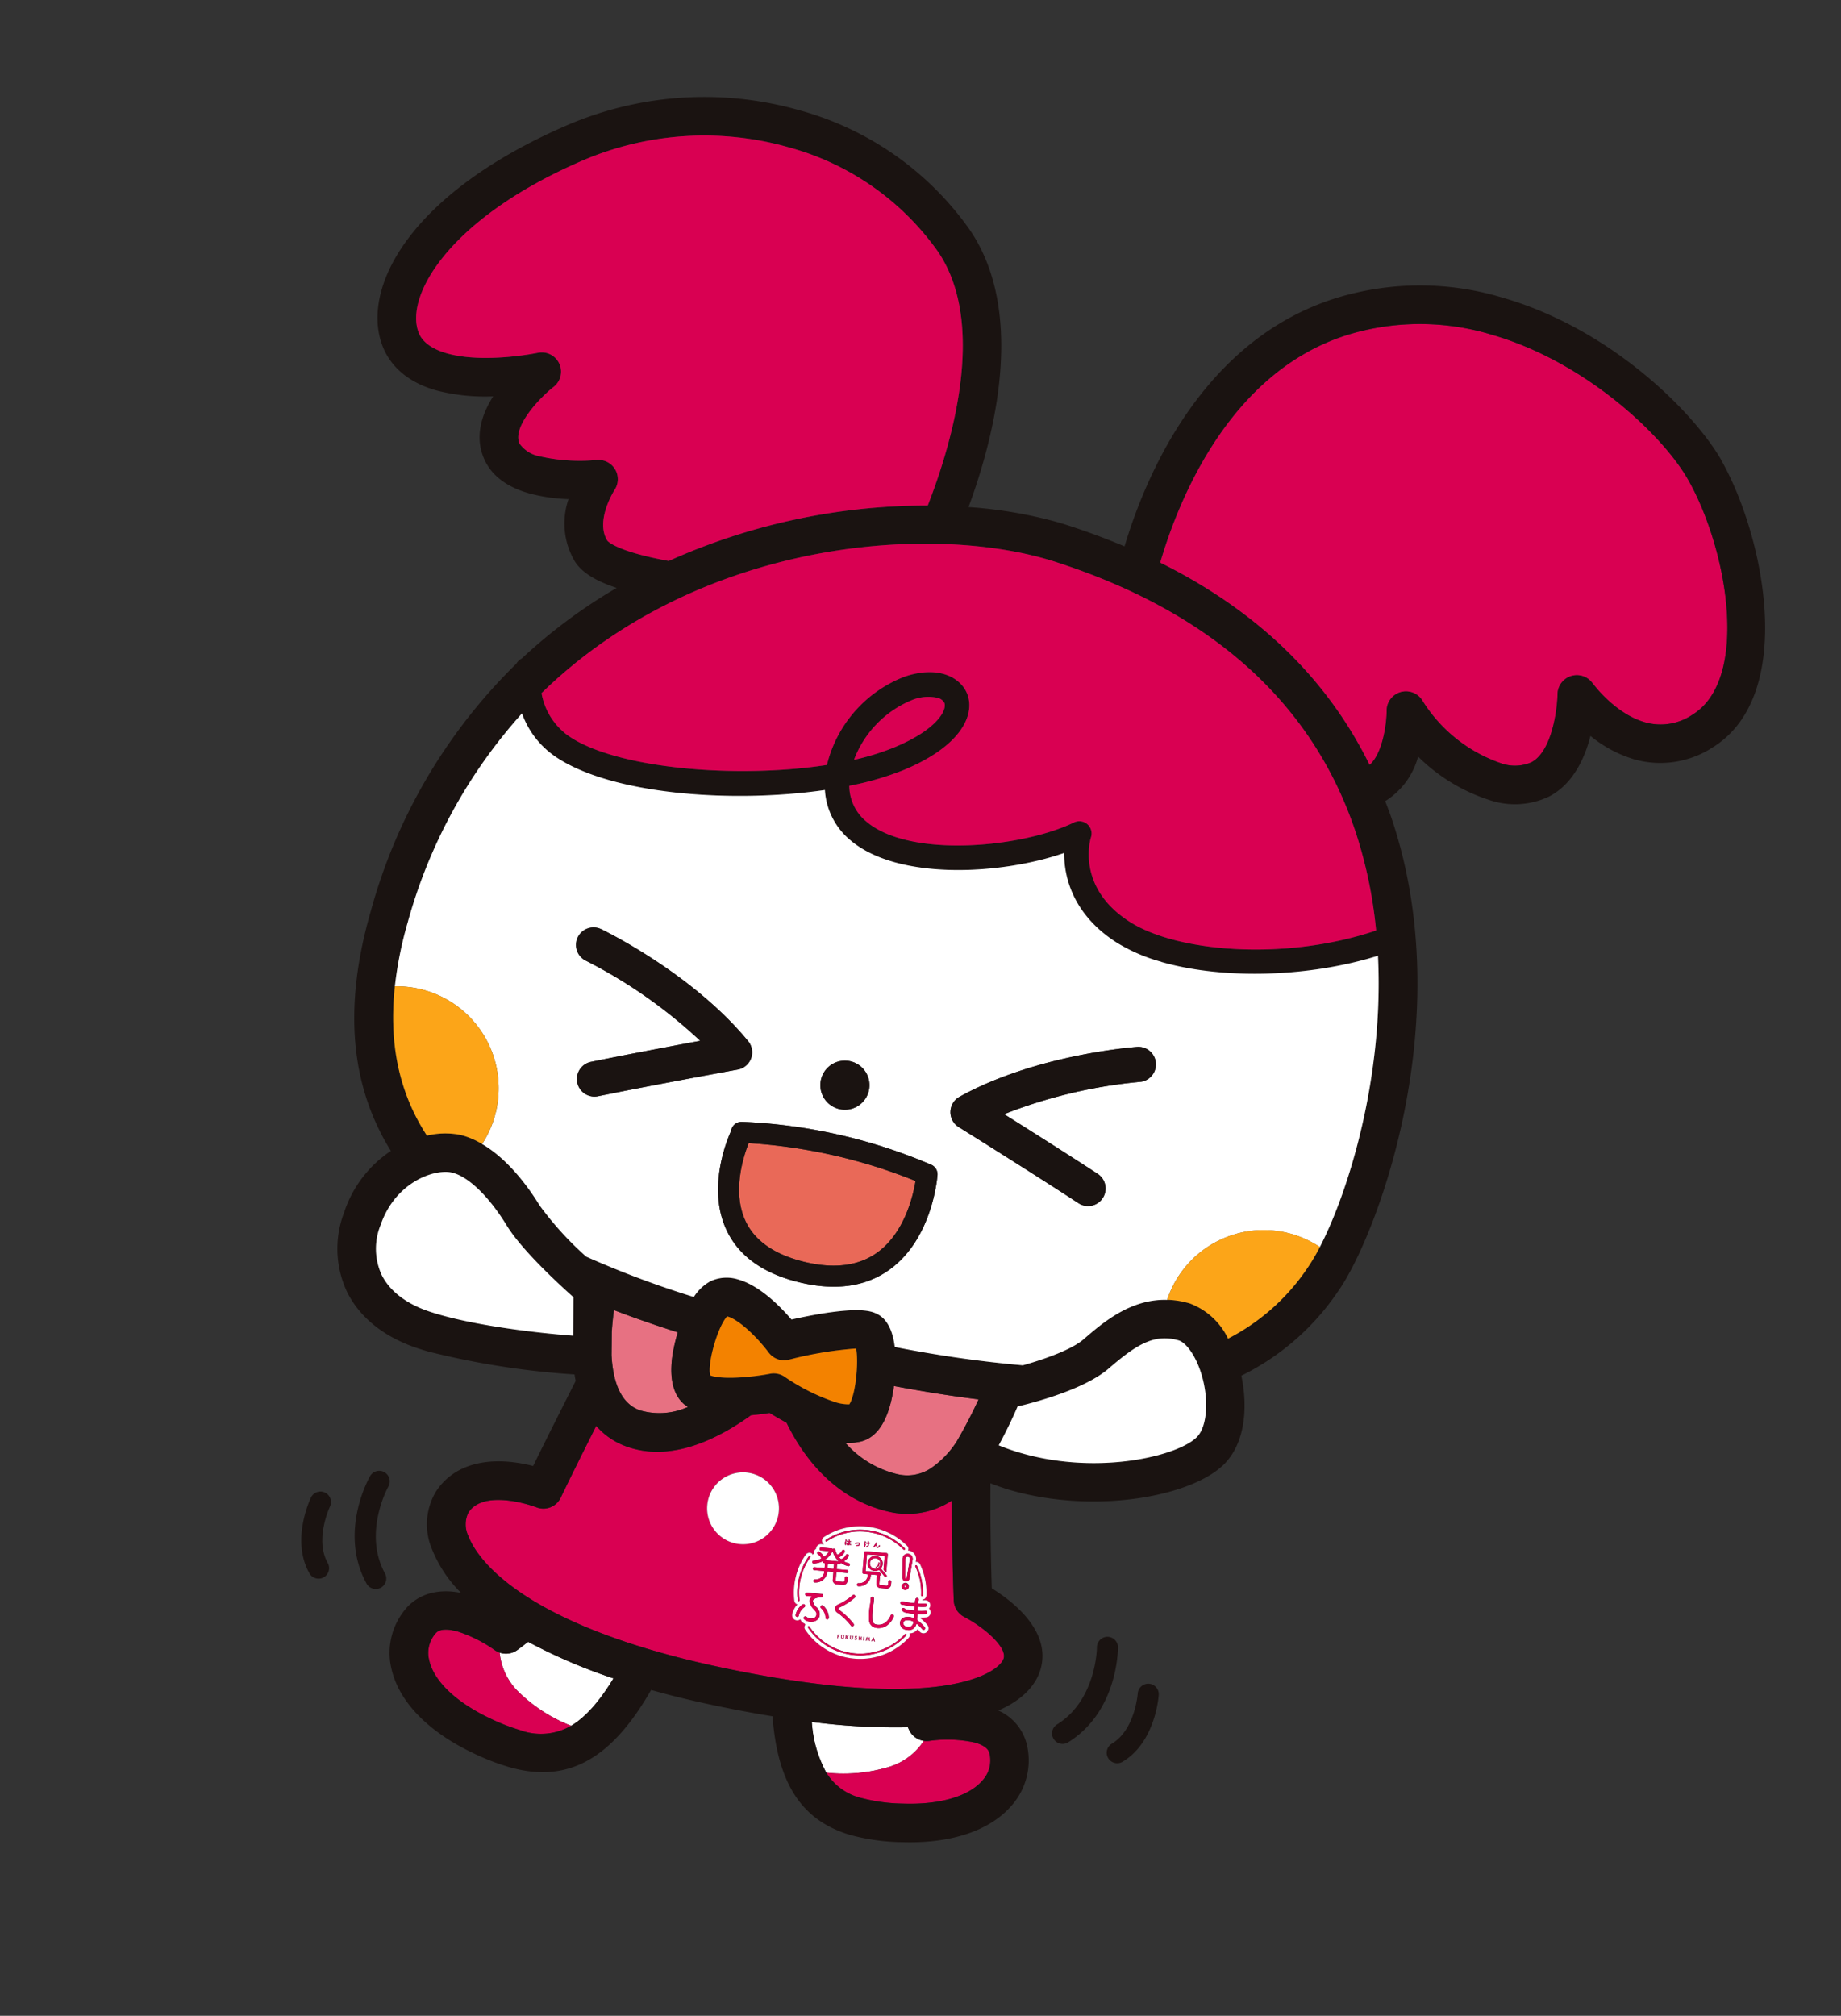 <svg xmlns="http://www.w3.org/2000/svg" xmlns:xlink="http://www.w3.org/1999/xlink" width="231.997" height="253.965" viewBox="0 0 231.997 253.965">
  <rect x="0" y="0" width="231.997" height="253.965" fill="#333333" stroke="none"/>
  <defs>
    <clipPath id="clip-path">
      <rect id="長方形_247" data-name="長方形 247" width="180.424" height="212.464" fill="none"/>
    </clipPath>
  </defs>
  <g id="グループ_839" data-name="グループ 839" transform="translate(58.563) rotate(16)">
    <g id="グループ_752" data-name="グループ 752" clip-path="url(#clip-path)">
      <path id="パス_744" data-name="パス 744" d="M38.614,125.517a8.018,8.018,0,0,0,3.942,4.25,19.7,19.7,0,0,0,7.264,2.122c1.315-1.4,2.505-3.637,3.479-7.207a68.2,68.2,0,0,1-11.611-1.463c-.345.48-.693.957-1.045,1.4a2.428,2.428,0,0,1-2.028.9" transform="translate(23.006 73.413)" fill="#fff"/>
      <path id="パス_745" data-name="パス 745" d="M41.893,125.068a2.4,2.4,0,0,1-.71-.142,17.282,17.282,0,0,0-5.038-.954c-2.247,0-2.588.785-2.7,1.042a3.72,3.72,0,0,0,.168,3.407c1.273,2.351,4.653,4.144,9.272,4.923a24.935,24.935,0,0,0,4.108.4h0a7.62,7.62,0,0,0,6.106-2.3,19.7,19.7,0,0,1-7.264-2.122,8.018,8.018,0,0,1-3.942-4.25" transform="translate(19.727 73.862)" fill="#d90052"/>
      <path id="パス_746" data-name="パス 746" d="M67.335,129.768a19.736,19.736,0,0,0,7.106-2.692,8.012,8.012,0,0,0,3.6-4.545,2.422,2.422,0,0,1-2.092-.739c-.1-.112-.207-.239-.311-.354a81.039,81.039,0,0,1-11.815,2.691,15.243,15.243,0,0,0,3.517,5.64" transform="translate(38.022 72.352)" fill="#fff"/>
      <path id="パス_747" data-name="パス 747" d="M73.128,127.253a19.736,19.736,0,0,1-7.106,2.692A7.12,7.12,0,0,0,71.24,131.8a21.7,21.7,0,0,0,5.145-.763c4.542-1.138,7.77-3.19,8.857-5.635a3.715,3.715,0,0,0-.1-3.407c-.123-.235-.452-.854-2.165-.854a16.293,16.293,0,0,0-5.555,1.371,2.438,2.438,0,0,1-.7.2,8.012,8.012,0,0,1-3.6,4.545" transform="translate(39.335 72.175)" fill="#d90052"/>
      <path id="パス_748" data-name="パス 748" d="M95.077,116.924c-.136-.409-1.822-5.5-3.7-12.059-.011.013-.018.027-.029.038a10.168,10.168,0,0,1-7.318,3.52c-.278.013-.555.021-.828.021-6,0-10.974-3.27-14.554-7.251-.839-.188-1.656-.389-2.387-.6-.551.255-1.318.59-2.183.927-3.233,4.093-7.8,8.135-13.247,8.135-.212,0-.423,0-.635-.018a9.1,9.1,0,0,1-4.5-1.447c-.7,3.682-1.342,7.194-1.806,9.921a2.418,2.418,0,0,1-2.635,2.011c-.043,0-.452-.038-1.071-.038-1.822,0-6.15.3-6.962,3.054a3.365,3.365,0,0,0,.831,2.85c1.3,1.743,7.087,7.422,26.822,7.422,2.288,0,4.708-.08,7.192-.239,29.482-1.885,35.155-9.184,35.06-11.035-.078-1.537-3.725-3.1-6.216-3.6a2.433,2.433,0,0,1-1.837-1.617m-28.729.67a4.529,4.529,0,1,1,4.527-4.529,4.529,4.529,0,0,1-4.527,4.529m9.217-1.123a.581.581,0,0,1,.694-.337c.062.022.093.086.142.128.029-.059.059-.117.088-.176a.6.6,0,0,1-.027-.41.641.641,0,0,1,.144-.246L76.6,115.4a.621.621,0,0,1,.488-.724l.332-.065,0,0a.605.605,0,0,1-.219-.1.672.672,0,0,1-.187-.375.656.656,0,0,1,.136-.4,8.259,8.259,0,0,1,4.706-2.724,8.4,8.4,0,0,1,5.7.918.512.512,0,0,1,.233.523c.018,0,.032-.016.049-.019a1.071,1.071,0,0,1,1.254.844l.032.276a.6.6,0,0,1,.2-.046.547.547,0,0,1,.409.184,8.373,8.373,0,0,1,1.851,3.576.681.681,0,0,1-.067.415.523.523,0,0,1-.262.188c.006.03.006.062.011.094.105-.03.2-.059.273-.086a1,1,0,0,1,.236-.045.636.636,0,0,1,.594.4.627.627,0,0,0,.289.839.641.641,0,0,1-.338.835,5.879,5.879,0,0,1-.669.215l.024.1a5.694,5.694,0,0,1,1.053.571.639.639,0,0,1-.356,1.17.632.632,0,0,1-.353-.107c-.115-.077-.225-.147-.332-.209a1.282,1.282,0,0,1-.18.332,1.348,1.348,0,0,1-.645.442.194.194,0,0,1-.011.027c.027.041.078.062.094.11a.681.681,0,0,1-.037.421,8.3,8.3,0,0,1-5.849,4.419,8.481,8.481,0,0,1-1.615.156,8.347,8.347,0,0,1-5.386-1.982.516.516,0,0,1-.126-.574c-.034-.032-.061-.07-.093-.1a1.4,1.4,0,0,1-.471-.158.629.629,0,0,1-.22-.243.631.631,0,0,1-.506.281h-.018a.638.638,0,0,1-.637-.584,2.525,2.525,0,0,1,.282-1.382.545.545,0,0,1-.5-.332,8.406,8.406,0,0,1-.511-1.676,8.322,8.322,0,0,1,.3-4.336" transform="translate(19.747 59.933)" fill="#d90052"/>
      <path id="パス_749" data-name="パス 749" d="M41.114,101.724c1.079,3.133,2.764,5.542,5.367,5.692a8.719,8.719,0,0,0,5.7-2.092,4.841,4.841,0,0,1-.49-.147c-1.65-.721-2.708-2.488-3.148-5.252a20.591,20.591,0,0,1-.193-3.273q-4.479-.124-8.5-.472c.131.918.3,1.842.495,2.746Z" transform="translate(23.737 57.303)" fill="#e77182"/>
      <path id="パス_750" data-name="パス 750" d="M74.916,95.014q-4.936.78-10.714,1.321c.018.129.035.249.048.353.495,3.9-.228,6.437-2.151,7.529a6.963,6.963,0,0,1-1.8.688,12.6,12.6,0,0,0,7.318,1.99,5.392,5.392,0,0,0,3.93-1.9,11.859,11.859,0,0,0,2.183-4.114c.219-.857.8-3.233,1.19-5.866" transform="translate(35.923 56.609)" fill="#e77182"/>
      <path id="パス_751" data-name="パス 751" d="M55.642,105.571a4.529,4.529,0,1,0,4.527,4.529,4.53,4.53,0,0,0-4.527-4.529" transform="translate(30.453 62.899)" fill="#fff"/>
      <path id="パス_752" data-name="パス 752" d="M126.078,13.754C121.535,9.306,109.59,3.046,97.251,3.046a31.114,31.114,0,0,0-17.413,5.03c-13.1,8.614-14.764,26.136-14.8,34.1,13.389,2.453,24.237,8.218,32.4,17.23,1.174-1.767.675-5.5.195-7.167a2.431,2.431,0,0,1,4.064-2.383,18.9,18.9,0,0,0,11.539,4.771,5.218,5.218,0,0,0,3.721-1.176c2.134-2.049,1.27-7.422.8-9.144a2.431,2.431,0,0,1,3.863-2.541c.032.026,3.7,2.9,7.661,2.9A7.162,7.162,0,0,0,134.8,42.09c5.729-6.3-1.454-21.227-8.718-28.337" transform="translate(38.747 1.815)" fill="#d90052"/>
      <path id="パス_753" data-name="パス 753" d="M168.224,12.1C163.447,7.42,150.475,0,136,0a35.909,35.909,0,0,0-20.085,5.828C101.17,15.526,99,34.041,98.9,43.25c-2.473-.294-5.017-.493-7.647-.579-.453-.014-.914-.022-1.38-.022a55.989,55.989,0,0,0-11.234,1.261c.693-9.308.284-25.517-9.49-33.63A38.742,38.742,0,0,0,44.365,1.724,43.778,43.778,0,0,0,16.579,11.748C.254,25.221-2.506,38.145,1.838,44.453c1.2,1.741,3.6,3.817,8.239,3.817a24.484,24.484,0,0,0,7.133-1.254c-.768,2.606-.878,5.574,1.122,7.937,1.438,1.7,3.651,2.561,6.576,2.561a21.766,21.766,0,0,0,5-.672,9.36,9.36,0,0,0,2.959,7.352c1.208,1.056,3.117,1.612,5.951,1.728a66.976,66.976,0,0,0-9.04,11.846,1.535,1.535,0,0,0-.471.8,69.082,69.082,0,0,0-9.042,35.112c-.01,12.414,3.53,21.714,10.756,28.268a14.9,14.9,0,0,0-3.525,9.074,12.754,12.754,0,0,0,3.1,9.508c2.44,2.684,6.066,4.2,10.486,4.388.461.019.943.029,1.439.029h0a102.553,102.553,0,0,0,18.513-2.306q.172.378.362.747c-.8,4.155-1.589,8.357-2.2,11.775-5.77.182-9.723,2.539-10.9,6.532a8.041,8.041,0,0,0,1.6,7.135,16.26,16.26,0,0,0,4.977,4.207c-3.975.327-5.579,2.531-6.174,3.9a8.587,8.587,0,0,0,.353,7.66c2.022,3.726,6.544,6.354,12.736,7.4a29.577,29.577,0,0,0,4.915.466h0c7.606,0,12.118-4.345,14.562-14.271,2.2-.013,4.489-.088,6.846-.238,3.145-.2,6.059-.471,8.778-.793,2.991,8.1,7.269,11.672,13.671,11.672a25.971,25.971,0,0,0,6.324-.908c6.09-1.526,10.393-4.5,12.118-8.373a8.586,8.586,0,0,0-.251-7.663,6.32,6.32,0,0,0-4.709-3.268c2.675-2.217,3.784-4.574,3.67-6.8-.247-4.816-5.92-6.991-8.708-7.772-.715-2.213-2.247-7.076-3.808-12.672.886.073,1.778.136,2.687.136,11.262,0,22.533-5.711,25.084-10.816,1.711-3.421.621-7.784-1.117-11.067a31.445,31.445,0,0,0,8.812-13.655c2.641-7.561,5.34-36.738-9.857-58.9-.477-.7-.98-1.358-1.481-2.025a9.477,9.477,0,0,0,2.438-6.536,22.625,22.625,0,0,0,10.2,2.785,9.978,9.978,0,0,0,7.087-2.531c2.429-2.333,2.955-5.826,2.874-8.745a15.967,15.967,0,0,0,6.085,1.315,12.086,12.086,0,0,0,9.109-4.162c8.443-9.286-1.163-27.5-8.916-35.08m-7.854,31.483a2.431,2.431,0,0,0-3.863,2.541c.471,1.72,1.334,7.093-.8,9.142a5.212,5.212,0,0,1-3.72,1.176,18.914,18.914,0,0,1-11.541-4.77,2.429,2.429,0,0,0-4.063,2.381c.48,1.671.978,5.4-.195,7.168-8.169-9.013-19.015-14.777-32.4-17.23.04-7.961,1.7-25.482,14.8-34.1A31.132,31.132,0,0,1,136,4.86c12.337,0,24.283,6.262,28.826,10.708,7.264,7.109,14.445,22.038,8.718,28.338a7.167,7.167,0,0,1-5.513,2.572c-3.959,0-7.631-2.876-7.661-2.9m-13.476,77.737a23.775,23.775,0,0,1-.8,3.058,26.826,26.826,0,0,1-7.138,11.233,8.73,8.73,0,0,0-5.836-2.931l-.187,0a10.77,10.77,0,0,0-2.7.343c-4.471,1.143-7,4.987-8.756,7.681-1.06,1.623-3.919,3.694-6.453,5.258a152.059,152.059,0,0,1-16.146,2.226c-.665-1.565-1.636-2.946-3.043-3.326a3.684,3.684,0,0,0-.975-.124c-2.271,0-6.7,2.213-9.446,3.717-1.878-1.238-5.04-3-7.816-3a4.849,4.849,0,0,0-3.318,1.165,5.736,5.736,0,0,0-1.481,2.5,121.472,121.472,0,0,1-14.437-1.149,40.564,40.564,0,0,1-7.427-4.589c-1.931-1.771-5.4-4.5-9.1-5.432a10.073,10.073,0,0,0-2.469-.357c-.249,0-.493.011-.736.032a9.954,9.954,0,0,0-3.769,1.224c-4.829-4.179-7.827-9.792-9.064-16.962a48,48,0,0,1-.664-8.191A65.265,65.265,0,0,1,31.71,84.406a11.1,11.1,0,0,0,5.354,4.013c7.949,2.764,23.046-.319,34-5.255a8.926,8.926,0,0,0,4.73,5.153c7.151,3.33,19.536-.972,26.441-5.837.9,3.246,3.514,7.3,9.567,9.056a21.659,21.659,0,0,0,5.991.752c8.014,0,18.305-3.2,26.024-8.276,4.931,14.426,4.644,29.514,3.075,37.3m-8.252,27.207c-1.433,2.866-10.4,8.131-20.739,8.131a28.067,28.067,0,0,1-3.024-.163c.318-1.457.688-3.372.934-5.355,2.392-1.348,7.617-4.542,9.733-7.781,2.576-3.943,4.337-5.82,7.5-5.82h0c.962.014,2.694,1.275,4.138,3.654,1.628,2.683,2.242,5.767,1.459,7.334m-24.674,45.621a2.469,2.469,0,0,0,2.791.543,16.241,16.241,0,0,1,5.555-1.371c1.712,0,2.041.619,2.165.852a3.723,3.723,0,0,1,.1,3.409c-1.087,2.443-4.315,4.5-8.857,5.633a21.632,21.632,0,0,1-5.145.763,7.113,7.113,0,0,1-5.218-1.853,15.25,15.25,0,0,1-3.517-5.64,81.173,81.173,0,0,0,11.814-2.691c.105.113.207.243.311.354m8.911-12.075c.094,1.853-5.579,9.152-35.061,11.037-2.483.16-4.9.239-7.192.239-19.734,0-25.518-5.681-26.822-7.422a3.364,3.364,0,0,1-.83-2.85c.811-2.758,5.138-3.054,6.962-3.054.618,0,1.028.034,1.071.038a2.417,2.417,0,0,0,2.633-2.011c.466-2.729,1.111-6.24,1.808-9.923a9.07,9.07,0,0,0,4.494,1.447c.214.013.424.019.637.019,5.445,0,10.014-4.042,13.247-8.137.863-.337,1.632-.67,2.183-.926.731.211,1.546.412,2.386.6,3.579,3.982,8.553,7.25,14.554,7.25.274,0,.552-.006.83-.019a10.17,10.17,0,0,0,7.317-3.52c.011-.013.019-.027.03-.038,1.878,6.559,3.567,11.651,3.7,12.059a2.439,2.439,0,0,0,1.837,1.617c2.491.493,6.136,2.057,6.216,3.594M64.695,196.633A68.182,68.182,0,0,0,76.3,198.095c-.972,3.571-2.164,5.807-3.479,7.207a7.62,7.62,0,0,1-6.1,2.3h0a24.956,24.956,0,0,1-4.108-.4c-4.618-.777-8-2.571-9.272-4.921a3.724,3.724,0,0,1-.168-3.407c.113-.259.453-1.042,2.7-1.042a17.266,17.266,0,0,1,5.036.954,2.463,2.463,0,0,0,.71.142,2.427,2.427,0,0,0,2.028-.9c.353-.44.7-.916,1.047-1.4m-23.4-36.566c-3.094-.131-5.549-1.1-7.1-2.8a7.917,7.917,0,0,1-1.845-5.981c.306-5.782,4.58-8.643,6.693-8.825.1-.01.209-.013.316-.013,2.111,0,5.209,1.685,8.285,4.508,2.638,2.421,8.206,5.231,10.572,6.37l1.3,4.674c-4.347.9-12.736,2.3-18.229,2.068m22.285-6.584q4.021.354,8.506.474a20.581,20.581,0,0,0,.193,3.271c.439,2.766,1.5,4.532,3.148,5.252a5.01,5.01,0,0,0,.49.148,8.732,8.732,0,0,1-5.7,2.09c-2.6-.148-4.288-2.558-5.367-5.692l-.78-2.8c-.2-.9-.362-1.829-.495-2.746M77.6,150.309c1.325,0,3.937,1.24,6.212,2.947a2.431,2.431,0,0,0,2.667.166,47.686,47.686,0,0,1,7.776-3.7c.8,1.629,1.543,5.614,1.106,7a5.427,5.427,0,0,1-1.759.227,25.84,25.84,0,0,1-7.079-1.334,2.425,2.425,0,0,0-1.819.156c-1.743.884-5.178,2.287-6.986,2.287-.085,0-.152,0-.206-.008-.788-1.3-.788-6.2,0-7.732l.089,0m29.87,11.293a5.392,5.392,0,0,1-3.93,1.9,12.61,12.61,0,0,1-7.318-1.99,7,7,0,0,0,1.8-.689c1.923-1.09,2.647-3.622,2.151-7.527-.013-.1-.03-.223-.048-.353q5.781-.543,10.714-1.321c-.394,2.633-.972,5.009-1.19,5.866a11.832,11.832,0,0,1-2.183,4.114M32.849,50.955a2.409,2.409,0,0,0-.91.177,22.63,22.63,0,0,1-7.031,1.524,3.963,3.963,0,0,1-2.866-.841c-1.487-1.757.86-6.259,2.158-8.04a2.431,2.431,0,0,0-3.1-3.583c-.061.032-6.128,3.219-11.022,3.219-3.056,0-3.945-1.291-4.237-1.714-2.7-3.916-.188-14.632,13.831-26.2A38.9,38.9,0,0,1,44.365,6.585a33.875,33.875,0,0,1,21.68,7.433c8.6,7.135,8.351,23.069,7.6,31.12A79.46,79.46,0,0,0,44.191,60.85c-1.462.144-2.9.236-4.21.236-3.161,0-3.91-.547-3.911-.549-2.233-1.953-.919-6.369-.908-6.4a2.43,2.43,0,0,0-2.312-3.18M136.817,69.823a56.9,56.9,0,0,1,5.9,11.206c-9.974,6.9-23.289,9.5-30.055,7.537-7.8-2.263-7.728-8.651-7.722-8.911a1.546,1.546,0,0,0-2.577-1.21C96.93,83.322,83.629,88.556,77.1,85.515a5.868,5.868,0,0,1-3.227-3.705,37.2,37.2,0,0,0,6.04-3.8C86.2,73,86.584,68.743,85,66.624c-1.347-1.8-4.51-2.553-8.26.072a15.979,15.979,0,0,0-6.3,13.363c-10.65,4.923-25.636,7.776-32.364,5.44a8.373,8.373,0,0,1-4.7-4.224c13.414-23.517,40.117-33.767,56.5-33.767.413,0,.82.008,1.221.021,20.659.677,36.041,8.177,45.721,22.295M73.544,78.5a13.143,13.143,0,0,1,4.969-9.267,5.382,5.382,0,0,1,2.947-1.138,1.305,1.305,0,0,1,1.063.383c.535.717.131,3.4-4.535,7.114A31.785,31.785,0,0,1,73.544,78.5" transform="translate(0 0.001)" fill="#1a1311"/>
      <path id="パス_754" data-name="パス 754" d="M33.339,51.677c-.011.034-1.325,4.449.908,6.4,0,0,.75.549,3.911.549,1.305,0,2.748-.093,4.21-.236A79.46,79.46,0,0,1,71.82,42.68c.752-8.051,1-23.983-7.6-31.12a33.875,33.875,0,0,0-21.68-7.433,38.905,38.905,0,0,0-24.693,8.911C3.829,24.607,1.321,35.323,4.018,39.239c.292.423,1.181,1.714,4.237,1.714,4.894,0,10.962-3.187,11.022-3.219a2.43,2.43,0,0,1,3.1,3.583c-1.3,1.781-3.643,6.283-2.158,8.04a3.967,3.967,0,0,0,2.868.841,22.6,22.6,0,0,0,7.029-1.524,2.431,2.431,0,0,1,3.224,3" transform="translate(1.823 2.459)" fill="#d90052"/>
      <path id="パス_755" data-name="パス 755" d="M108.412,61.494a21.671,21.671,0,0,1-5.992-.752c-6.051-1.755-8.67-5.81-9.565-9.058-6.905,4.867-19.292,9.169-26.441,5.839a8.921,8.921,0,0,1-4.73-5.153c-10.955,4.936-26.053,8.019-34,5.255a11.1,11.1,0,0,1-5.354-4.013A65.243,65.243,0,0,0,15.746,82.9a48,48,0,0,0,.664,8.191,12.84,12.84,0,0,1,16.038,16.062c3.707.938,7.173,3.662,9.1,5.434a40.724,40.724,0,0,0,7.428,4.589,121.472,121.472,0,0,0,14.437,1.149,5.735,5.735,0,0,1,1.481-2.5,4.849,4.849,0,0,1,3.318-1.163c2.777,0,5.936,1.76,7.815,3,2.748-1.5,7.176-3.715,9.447-3.715a3.752,3.752,0,0,1,.975.123c1.407.381,2.378,1.76,3.042,3.326a151.271,151.271,0,0,0,16.148-2.226c2.534-1.564,5.394-3.634,6.453-5.258,1.759-2.692,4.283-6.536,8.756-7.679a12.807,12.807,0,0,1,16.662-11.7c1.569-7.789,1.856-22.877-3.075-37.3-7.72,5.078-18.012,8.276-26.024,8.276M74.355,84.332a3.093,3.093,0,1,1-3.091,3.091,3.091,3.091,0,0,1,3.091-3.091M63.109,95.451a67.555,67.555,0,0,1,24.454-1.395A1.328,1.328,0,0,1,88.7,95.1c.065.316,1.577,7.807-2.465,13.031-2.263,2.927-5.762,4.522-10.4,4.744-.359.016-.713.026-1.061.026-4.207,0-7.457-1.264-9.672-3.764-4.055-4.575-3.042-11.589-2.939-12.227a1.327,1.327,0,0,1,.953-1.459m-19.285,2.13A2.209,2.209,0,0,1,42.8,93.413c3.929-2.047,9.091-4.641,12.492-6.338a62.264,62.264,0,0,0-16.6-5.723A2.208,2.208,0,1,1,39.436,77c.512.088,12.639,2.215,21.677,8.456a2.21,2.21,0,0,1-.278,3.8c-.1.048-9.663,4.779-15.993,8.078a2.187,2.187,0,0,1-1.018.251m66.13-20.8a62.535,62.535,0,0,0-15.3,8.617c3.65,1.058,9.192,2.679,13.425,3.986a2.209,2.209,0,0,1-1.3,4.222c-6.82-2.106-17.083-5.04-17.185-5.07a2.208,2.208,0,0,1-.954-3.686c7.765-7.765,19.312-12.04,19.8-12.219a2.209,2.209,0,0,1,1.518,4.149" transform="translate(9.381 30.794)" fill="#fff"/>
      <path id="パス_756" data-name="パス 756" d="M77.415,29.771c-16.384,0-43.085,10.25-56.5,33.767a8.373,8.373,0,0,0,4.7,4.224c6.728,2.336,21.714-.519,32.364-5.44a15.983,15.983,0,0,1,6.3-13.363c3.75-2.625,6.913-1.877,8.26-.072,1.585,2.119,1.2,6.374-5.084,11.384a37.126,37.126,0,0,1-6.04,3.8,5.866,5.866,0,0,0,3.227,3.7C71.169,70.82,84.47,65.585,89.9,60.709a1.545,1.545,0,0,1,2.577,1.21c-.006.26-.078,6.648,7.722,8.911,6.766,1.966,20.081-.637,30.055-7.537a56.809,56.809,0,0,0-5.9-11.206c-9.68-14.118-25.062-21.618-45.721-22.295q-.6-.022-1.221-.021" transform="translate(12.46 17.737)" fill="#d90052"/>
      <path id="パス_757" data-name="パス 757" d="M55.066,43.053A1.305,1.305,0,0,0,54,42.67a5.4,5.4,0,0,0-2.947,1.138,13.147,13.147,0,0,0-4.969,9.267,31.643,31.643,0,0,0,4.444-2.908c4.666-3.718,5.07-6.4,4.535-7.114" transform="translate(27.458 25.423)" fill="#d90052"/>
      <path id="パス_758" data-name="パス 758" d="M81.609,87.945a10.845,10.845,0,0,1,2.7-.343l.187,0a8.744,8.744,0,0,1,5.836,2.931A26.816,26.816,0,0,0,97.471,79.3a23.7,23.7,0,0,0,.8-3.058,12.807,12.807,0,0,0-16.662,11.7" transform="translate(48.622 45.071)" fill="#fca518"/>
      <path id="パス_759" data-name="パス 759" d="M19.886,76.018a12.805,12.805,0,0,0-3.723.57C17.4,83.758,20.4,89.37,25.226,93.551a9.931,9.931,0,0,1,3.769-1.226c.241-.021.488-.03.734-.03a10.094,10.094,0,0,1,2.47.356A12.845,12.845,0,0,0,19.886,76.018" transform="translate(9.63 45.291)" fill="#fca518"/>
      <path id="パス_760" data-name="パス 760" d="M53.627,78.327a3.093,3.093,0,1,0-3.091-3.094,3.093,3.093,0,0,0,3.091,3.094" transform="translate(30.109 42.982)" fill="#1a1311"/>
      <path id="パス_761" data-name="パス 761" d="M48.791,102.145c.053,0,.121.008.2.008,1.808,0,5.245-1.4,6.986-2.288a2.425,2.425,0,0,1,1.819-.155,25.838,25.838,0,0,0,7.081,1.332,5.435,5.435,0,0,0,1.759-.227c.436-1.38-.3-5.365-1.106-6.994a47.586,47.586,0,0,0-7.776,3.7,2.428,2.428,0,0,1-2.667-.164c-2.276-1.707-4.888-2.947-6.212-2.947-.035,0-.064,0-.089,0-.788,1.526-.787,6.431,0,7.732" transform="translate(28.717 55.898)" fill="#f38200"/>
      <path id="パス_762" data-name="パス 762" d="M60.107,118.652a.544.544,0,0,0,.5.332,2.532,2.532,0,0,0-.284,1.38.639.639,0,0,0,.638.586l.018,0a.782.782,0,0,0,.107-.011.639.639,0,0,0,.4-.268.658.658,0,0,0,.222.243,1.438,1.438,0,0,0,.471.158c.032.034.059.07.093.1a.519.519,0,0,0,.124.574,8.354,8.354,0,0,0,12.849-2.595.667.667,0,0,0,.038-.42c-.016-.048-.067-.07-.1-.112l.013-.026a1.244,1.244,0,0,0,.825-.774c.107.062.217.132.332.209a.639.639,0,0,0,.709-1.063,5.648,5.648,0,0,0-1.053-.571l-.024-.1a6.058,6.058,0,0,0,.667-.215.639.639,0,0,0,.032-1.162.648.648,0,0,0,.019-.512.637.637,0,0,0-.594-.4.924.924,0,0,0-.236.046c-.069.027-.168.056-.273.086-.006-.032,0-.064-.011-.094a.533.533,0,0,0,.262-.19.685.685,0,0,0,.067-.413,8.381,8.381,0,0,0-1.851-3.576.551.551,0,0,0-.409-.185.572.572,0,0,0-.2.048l-.032-.276a1.074,1.074,0,0,0-1.254-.846c-.019,0-.032.018-.049.021a.511.511,0,0,0-.235-.525,8.4,8.4,0,0,0-5.7-.916,8.256,8.256,0,0,0-4.708,2.722.67.67,0,0,0-.136.4.679.679,0,0,0,.188.377.638.638,0,0,0,.217.1v0l-.332.065a.62.62,0,0,0-.488.725l.008.03a.62.62,0,0,0-.144.247.612.612,0,0,0,.026.41c-.029.059-.059.116-.086.176-.049-.043-.08-.107-.144-.128a.58.58,0,0,0-.693.337,8.32,8.32,0,0,0-.3,4.336,8.55,8.55,0,0,0,.512,1.676m1.229-6.447a.19.19,0,0,1-.124-.235.186.186,0,0,1,.233-.124,1.5,1.5,0,0,1,.651.393.084.084,0,0,0,.139-.008,2.422,2.422,0,0,0,.345-.71c.006-.045-.019-.078-.078-.067l-.924.18a.186.186,0,1,1-.072-.365l1.3-.254a.182.182,0,0,1,.16.045.205.205,0,0,1,.078-.083.186.186,0,0,1,.254.073,2.276,2.276,0,0,0,.351.471.1.1,0,0,0,.163-.013,1.158,1.158,0,0,0,.326-.57.187.187,0,0,1,.372.046,1.483,1.483,0,0,1-.413.768.078.078,0,0,0,0,.126c.049.029.1.059.152.083a.137.137,0,0,0,.16-.029,1.2,1.2,0,0,0,.365-.61.187.187,0,1,1,.37.046,1.389,1.389,0,0,1-.332.677c-.038.043-.057.1,0,.118a2.207,2.207,0,0,0,.581.048.187.187,0,0,1,.045.37l-.026,0a2.63,2.63,0,0,1-.935-.123h0c-.051-.016-.077.03-.081.069l0,0a.183.183,0,0,1-.148.161l-.144.029c-.056.011-.08.059-.067.131l.075.38c.014.073.056.109.11.1l1.2-.235a.187.187,0,1,1,.072.367l-1.2.235c-.054.011-.08.057-.065.131l.169.86a.166.166,0,0,0,.2.134l.76-.148a.169.169,0,0,0,.132-.2l-.067-.343a.188.188,0,0,1,.148-.219.186.186,0,0,1,.219.147l.067.345a.542.542,0,0,1-.428.635l-.76.148a.544.544,0,0,1-.637-.429l-.168-.86c-.014-.072-.054-.107-.11-.1l-.586.115c-.056.011-.081.057-.067.131a.026.026,0,0,1,0,.016,1.463,1.463,0,0,1-1.162,1.656.188.188,0,0,1-.072-.369,1.088,1.088,0,0,0,.865-1.242c-.016-.062-.056-.1-.112-.088l-1.165.228a.186.186,0,0,1-.219-.148.188.188,0,0,1,.147-.22l1.168-.227c.056-.011.081-.057.065-.131l-.073-.38c-.014-.073-.056-.11-.11-.1l-.013,0a.187.187,0,0,1-.2-.1c-.029-.041-.065-.062-.126-.006v0a2.777,2.777,0,0,1-.927.527l-.022.006a.189.189,0,0,1-.214-.128.185.185,0,0,1,.12-.235,2.359,2.359,0,0,0,.815-.469.068.068,0,0,0,.013-.094,1.1,1.1,0,0,0-.535-.345m1.321,9.053a.112.112,0,0,1,.158-.011,7.7,7.7,0,0,0,11.844-2.4.112.112,0,1,1,.2.1,7.923,7.923,0,0,1-12.189,2.467.115.115,0,0,1-.013-.16m10.028-4.138a2.455,2.455,0,0,1-.492,1.28,1.84,1.84,0,0,1-1.1.673,1.348,1.348,0,0,1-.413.022.987.987,0,0,1-.817-.6,8.122,8.122,0,0,1-.456-2,5.529,5.529,0,0,0-.136-.763.208.208,0,0,1,.123-.265.206.206,0,0,1,.263.124,5.485,5.485,0,0,1,.158.844,7.935,7.935,0,0,0,.423,1.891.577.577,0,0,0,.485.356,1.408,1.408,0,0,0,1.141-.531,2.1,2.1,0,0,0,.41-1.048.209.209,0,0,1,.214-.2.2.2,0,0,1,.2.212m-6.728-7.614c-.1-.054-.252.037-.3.073a.453.453,0,0,1-.139.067.056.056,0,0,1-.067-.038.054.054,0,0,1,.04-.067.309.309,0,0,0,.1-.049c.008-.006.239-.182.418-.08a.158.158,0,0,1,.086.134.3.3,0,0,1-.14.235.885.885,0,0,1-.22.094l0,0a.056.056,0,0,1-.064-.041.057.057,0,0,1,.04-.067.7.7,0,0,0,.185-.077.208.208,0,0,0,.094-.14.049.049,0,0,0-.032-.045m2.156-.482c.069.018.1.094.121.155.024.083.067.075.086.07.041-.008.11-.107.118-.228a.054.054,0,0,1,.109.006c-.01.16-.1.31-.206.33a.178.178,0,0,1-.211-.148c-.016-.056-.037-.078-.045-.08s-.013,0-.032.021a.823.823,0,0,0-.14.255.054.054,0,0,1-.062.035.052.052,0,0,1-.043-.056,1.625,1.625,0,0,1,.168-.5l.006-.014a.127.127,0,0,0,.011-.093.055.055,0,0,1,.1-.045.227.227,0,0,1-.013.184l-.006.014c-.011.022-.029.061-.048.1a.132.132,0,0,1,.086-.01m-.873.081a.793.793,0,0,1-.086.046.561.561,0,0,1,.008.311.39.39,0,0,1-.172.206l-.014.006a.056.056,0,0,1-.059-.03.054.054,0,0,1,.024-.073.287.287,0,0,0,.121-.145.466.466,0,0,0-.01-.233l-.022.008a.468.468,0,0,1-.067.018.266.266,0,0,1-.177-.014.056.056,0,0,1-.021-.075.055.055,0,0,1,.073-.021.213.213,0,0,0,.155-.013l.03-.01-.016-.049a.169.169,0,0,0-.037-.073.053.053,0,0,1-.032-.062A.057.057,0,0,1,67,108.86c.026.006.07.03.107.144l.013.04.056-.027a.056.056,0,0,1,.077.013.058.058,0,0,1-.016.077m-.522.072a1.056,1.056,0,0,0,0,.176.054.054,0,0,1,.073-.016.053.053,0,0,1,.019.075.335.335,0,0,0-.006.19.056.056,0,0,1-.029.061l-.014,0a.057.057,0,0,1-.051-.018.682.682,0,0,1-.1-.487.229.229,0,0,0-.018-.107.052.052,0,0,1,.024-.072.054.054,0,0,1,.073.024.337.337,0,0,1,.029.169m3.86,11.745-.1-.273-.078.33-.193-.278,0,.29-.073.014v-.519l.231.33.094-.394.185.484Zm-2.086.235a.171.171,0,0,1-.022.129.178.178,0,0,1-.252.049.167.167,0,0,1-.069-.112l-.059-.3.07-.013.054.278a.149.149,0,0,0,.038.085.094.094,0,0,0,.089.026.109.109,0,0,0,.075-.056.176.176,0,0,0,0-.093l-.054-.281.069-.014Zm-1.131.348a.183.183,0,0,1-.116.077.175.175,0,0,1-.137-.029.171.171,0,0,1-.069-.112l-.059-.3.07-.014.054.281a.15.15,0,0,0,.037.085.1.1,0,0,0,.089.024.1.1,0,0,0,.075-.057.151.151,0,0,0,0-.091l-.054-.279.069-.014.059.3a.174.174,0,0,1-.021.131m2.461-.919.091.466-.07.013-.091-.466ZM66.7,121.679l-.07.014-.091-.466.233-.045.013.067-.163.03.022.112.156-.03.013.065-.156.03Zm.855-.649.07-.014.037.187.144-.22.093-.019-.169.252.263.212-.1.019-.207-.176-.011.018.038.193-.07.014Zm1.325.164a.076.076,0,0,0,.049-.032.073.073,0,0,0,.011-.061l-.008-.024-.016-.019-.024-.011a.1.1,0,0,0-.034-.011l-.049-.011c-.069-.014-.109-.046-.118-.1a.113.113,0,0,1,.024-.1.14.14,0,0,1,.093-.056.143.143,0,0,1,.14.053l-.051.045a.089.089,0,0,0-.037-.029.082.082,0,0,0-.04,0,.093.093,0,0,0-.046.026.055.055,0,0,0-.011.046c0,.022.026.037.062.045l.049.01a.224.224,0,0,1,.094.04.139.139,0,0,1,.041.077.15.15,0,0,1-.121.176.152.152,0,0,1-.107-.014.174.174,0,0,1-.069-.093l.069-.03a.12.12,0,0,0,.027.054.083.083,0,0,0,.07.018m.294-.48.07-.013.035.182.2-.04-.035-.184.069-.011.091.464-.07.014-.041-.217-.2.038.043.217-.07.014Zm-2.2-4.744a.2.2,0,1,1,.359.2,8.234,8.234,0,0,1-1.53,1.739c-.07.059-.109.124-.1.169s.072.109.219.148a8.653,8.653,0,0,1,2.159,1.152.2.2,0,0,1-.085.364.205.205,0,0,1-.164-.038,8.333,8.333,0,0,0-2.02-1.082.649.649,0,0,1-.511-.456.581.581,0,0,1,.236-.571,8.036,8.036,0,0,0,1.435-1.623m4.245,4.827-.072-.1-.2.038-.03.123-.075.014.132-.538.319.452Zm-.383-6.816-.76.148a.544.544,0,0,1-.637-.429l-.187-.961a.071.071,0,0,0-.088-.065c-.185.035-.4.077-.608.12a.074.074,0,0,0-.067.094l.011.061a1.463,1.463,0,0,1-1.154,1.714.188.188,0,0,1-.072-.369,1.087,1.087,0,0,0,.859-1.275l-.011-.059a.078.078,0,0,0-.1-.062l-.428.083a.186.186,0,0,1-.219-.147l-.477-2.445a.187.187,0,0,1,.147-.22l2.566-.5a.184.184,0,0,1,.219.147v0l.33,1.688c.043.22.075.377.078.4.014.073-.041.139-.126.081l-.2-.136a.212.212,0,0,1-.091-.137c0-.019-.046-.233-.1-.5l-.214-1.095a.049.049,0,0,0-.057-.037l-2.1.41a.048.048,0,0,0-.038.057l.388,1.984a.049.049,0,0,0,.056.037l1.594-.311a.212.212,0,0,1,.161.032l.2.136c.085.056.046.132-.027.147-.035.008-.08.016-.065.088l.188.969a.168.168,0,0,0,.2.132l.76-.148a.166.166,0,0,0,.132-.2l-.067-.343a.187.187,0,0,1,.148-.219.184.184,0,0,1,.219.147l.067.343a.544.544,0,0,1-.428.637m-2.049-1.723a.95.95,0,1,1,.748-1.114.928.928,0,0,1-.048.525v0a.075.075,0,0,0,.022.089l.881.594a.144.144,0,0,1,.04.2.139.139,0,0,1-.093.061.153.153,0,0,1-.109-.021l-.882-.6a.065.065,0,0,0-.089.014v0a.964.964,0,0,1-.471.246m-4.124-2.595a.421.421,0,0,1-.062.018.228.228,0,0,1-.195-.032.056.056,0,0,1-.006-.078.056.056,0,0,1,.075-.006s.053.034.163-.006l.01,0,0-.024c0-.065-.026-.08-.027-.08a.052.052,0,0,1-.032-.067.057.057,0,0,1,.07-.035c.01,0,.085.03.1.164.053-.026.077-.035.077-.035a.054.054,0,0,1,.054.093,1.025,1.025,0,0,1-.116.054c.01.061.026.126.038.176a.681.681,0,0,1,.195.057.056.056,0,0,1,.021.075.055.055,0,0,1-.073.021.585.585,0,0,0-.107-.037.116.116,0,0,1-.013.07.217.217,0,0,1-.15.083.171.171,0,0,1-.193-.069.128.128,0,0,1,.053-.155.262.262,0,0,1,.155-.053c-.011-.04-.021-.086-.029-.129m-.453-.142a.054.054,0,1,1,.1-.048.334.334,0,0,1,.029.168,1.085,1.085,0,0,0,0,.177.055.055,0,0,1,.073-.018.056.056,0,0,1,.019.075.341.341,0,0,0-.008.191.053.053,0,0,1-.027.059l-.014,0a.049.049,0,0,1-.051-.018.679.679,0,0,1-.1-.485.212.212,0,0,0-.016-.107m-.71,8.83a.2.2,0,0,1,.274-.1,2.116,2.116,0,0,1,1.095,1.251.209.209,0,0,1-.132.259l-.026,0a.205.205,0,0,1-.235-.137,1.706,1.706,0,0,0-.881-1.007.206.206,0,0,1-.1-.274m-1.64,1.907a.2.2,0,0,1,.282-.07.94.94,0,0,0,.825-.051.535.535,0,0,0,.308-.456c.008-.327-.169-.453-.514-.669a1.691,1.691,0,0,1-.76-.768.663.663,0,0,1,.01-.551c.008-.018.019-.034.029-.053l0-.01c.034-.061.041-.113-.08-.091l-.52.1a.206.206,0,0,1-.078-.405l1.819-.356a.208.208,0,0,1,.238.152.2.2,0,0,1-.139.247c-.19.059-.766.3-.9.586a.252.252,0,0,0,0,.217,1.324,1.324,0,0,0,.6.578,1.134,1.134,0,0,1,.707,1.028.931.931,0,0,1-.522.807,1.445,1.445,0,0,1-.412.148,1.2,1.2,0,0,1-.822-.107.2.2,0,0,1-.072-.281m11.624-7.283a.444.444,0,1,1-.52-.351.444.444,0,0,1,.52.351M61,120.512l-.022,0a.207.207,0,0,1-.223-.19,2.1,2.1,0,0,1,.492-1.532.206.206,0,0,1,.314.265,1.691,1.691,0,0,0-.4,1.235.207.207,0,0,1-.164.219m15.032-6.064a.206.206,0,0,1,.153.383,6.216,6.216,0,0,1-.835.23.07.07,0,0,0-.067.094c.022.115.049.236.077.356.01.046.051.056.094.048a7.182,7.182,0,0,0,.868-.259.2.2,0,1,1,.158.378,7.366,7.366,0,0,1-.94.281l0,0c-.053.01-.064.048-.054.1.051.223.1.428.134.571.013.064.038.1.077.11l.006,0a4.982,4.982,0,0,1,1.119.584.2.2,0,0,1,.056.284.209.209,0,0,1-.286.057,4.945,4.945,0,0,0-.825-.464c-.051-.019-.072.01-.073.056l0,0a1.083,1.083,0,0,1-.2.632,1,1,0,0,1-.635.37,1.875,1.875,0,0,1-.241.029.872.872,0,0,1-.945-.616.776.776,0,0,1,.46-.9,1.767,1.767,0,0,1,.962-.168c.061.006.093-.011.083-.057-.034-.144-.065-.276-.094-.4-.011-.061-.051-.072-.1-.062l-.061.013a6.338,6.338,0,0,1-.932.124.759.759,0,0,1-.49-.128.205.205,0,1,1,.246-.329.391.391,0,0,0,.233.045,5.775,5.775,0,0,0,.919-.128.068.068,0,0,0,.057-.094c-.027-.123-.051-.238-.073-.341-.013-.07-.046-.081-.1-.072a13.833,13.833,0,0,1-1.554.217.206.206,0,0,1-.018-.412,13.235,13.235,0,0,0,1.484-.207c.059-.013.086-.034.075-.094a1.622,1.622,0,0,1-.037-.5.206.206,0,0,1,.4.081,1.653,1.653,0,0,0,.037.357.061.061,0,0,0,.081.046,5.849,5.849,0,0,0,.774-.211m-2.29-4.3a7.934,7.934,0,0,1,1.754,3.389.111.111,0,0,1-.083.136l0,0a.114.114,0,0,1-.131-.085,7.7,7.7,0,0,0-1.7-3.3.112.112,0,0,1,.169-.147m-1.489-1.122a.642.642,0,0,1,.748.5c0,.018,0,.035.006.054l.27,2.381a.443.443,0,0,1-.865.176l-.651-2.315a.4.4,0,0,1-.011-.051.639.639,0,0,1,.5-.748m-5.979-1.42a7.911,7.911,0,0,1,5.4.87.109.109,0,0,1,.041.152.1.1,0,0,1-.075.056.108.108,0,0,1-.077-.013,7.7,7.7,0,0,0-5.249-.844,7.609,7.609,0,0,0-4.341,2.512.112.112,0,1,1-.169-.147,7.843,7.843,0,0,1,4.467-2.585m-5.965,5.178a.112.112,0,1,1,.211.073,7.724,7.724,0,0,0-.279,4,7.825,7.825,0,0,0,.472,1.545.11.11,0,0,1-.059.145l-.022.008a.111.111,0,0,1-.124-.067,8,8,0,0,1-.487-1.589,7.907,7.907,0,0,1,.289-4.111" transform="translate(35.414 63.765)" fill="#fff"/>
      <path id="パス_763" data-name="パス 763" d="M66.658,115.635l.14-.029-.1-.144Z" transform="translate(39.714 68.792)" fill="#fff"/>
      <path id="パス_764" data-name="パス 764" d="M62.807,108.858s0,0,0-.021l0-.011a.187.187,0,0,0-.062.006.105.105,0,0,0-.054.022.072.072,0,0,0-.024.029.166.166,0,0,0,.073,0c.065-.014.075-.03.075-.03" transform="translate(37.332 64.838)" fill="#fff"/>
      <path id="パス_765" data-name="パス 765" d="M69.184,113.305a1.379,1.379,0,0,0-.332.112.373.373,0,0,0-.241.431.466.466,0,0,0,.525.308.723.723,0,0,0,.568-.233.806.806,0,0,0,.117-.538c-.006-.048-.049-.073-.1-.083a1.569,1.569,0,0,0-.533,0" transform="translate(40.872 67.492)" fill="#fff"/>
      <path id="パス_766" data-name="パス 766" d="M67.9,110.859a.1.1,0,1,0,.077-.112.1.1,0,0,0-.077.112" transform="translate(40.456 65.982)" fill="#fff"/>
      <path id="パス_767" data-name="パス 767" d="M68.132,111.231a.1.1,0,0,0,.077-.1l-.268-2.381,0-.024a.29.29,0,1,0-.57.11l.006.026.649,2.309a.1.1,0,0,0,.109.062" transform="translate(40.134 64.637)" fill="#fff"/>
      <path id="パス_768" data-name="パス 768" d="M62.263,110.66l-.586.115c-.054.01-.08.057-.067.131l.075.381c.014.073.056.107.112.1l.586-.115c.054-.01.08-.057.065-.131l-.075-.38c-.013-.073-.054-.109-.11-.1" transform="translate(36.705 65.929)" fill="#fff"/>
      <path id="パス_769" data-name="パス 769" d="M61.368,111.027l1.54-.3c.069-.014.072-.053.018-.081a2.512,2.512,0,0,1-.423-.284.108.108,0,0,1-.022-.018,2.656,2.656,0,0,1-.46-.495l-.014-.016c-.1-.129-.115-.073-.136.022l0,0a2.774,2.774,0,0,1-.546,1.107c-.04.048-.048.085.045.065" transform="translate(36.519 65.393)" fill="#fff"/>
      <path id="パス_770" data-name="パス 770" d="M64.777,110.093a.66.66,0,1,0,.522-.776.663.663,0,0,0-.522.776m.97.334-.019.014-.026.008a.073.073,0,0,1-.078-.034.073.073,0,0,1,.024-.1l.014-.01a.073.073,0,0,1,.1.018.075.075,0,0,1-.019.105m.1-.72a.078.078,0,0,1,.1.041.489.489,0,0,1,.032.11.558.558,0,0,1-.065.391.075.075,0,0,1-.051.037.074.074,0,0,1-.051-.011.071.071,0,0,1-.027-.1.42.42,0,0,0,.048-.287.685.685,0,0,0-.024-.081.075.075,0,0,1,.04-.1" transform="translate(38.586 65.124)" fill="#fff"/>
      <path id="パス_771" data-name="パス 771" d="M68.119,118.756a7.876,7.876,0,0,0,5.549-4.2.112.112,0,1,0-.2-.1,7.7,7.7,0,0,1-11.844,2.4.112.112,0,0,0-.158.011.115.115,0,0,0,.013.16,7.884,7.884,0,0,0,6.64,1.73" transform="translate(36.605 68.156)" fill="#d90052"/>
      <path id="パス_772" data-name="パス 772" d="M68.305,109.143a7.688,7.688,0,0,1,1.7,3.294.112.112,0,0,0,.131.085l0,0a.111.111,0,0,0,.083-.136,7.934,7.934,0,0,0-1.754-3.389.111.111,0,0,0-.158-.01.113.113,0,0,0-.011.158" transform="translate(40.68 64.915)" fill="#d90052"/>
      <path id="パス_773" data-name="パス 773" d="M61.1,110.174a7.621,7.621,0,0,1,4.341-2.512,7.7,7.7,0,0,1,5.247.846.121.121,0,0,0,.077.013.113.113,0,0,0,.035-.209,7.923,7.923,0,0,0-9.868,1.715.112.112,0,1,0,.169.147" transform="translate(36.287 63.925)" fill="#d90052"/>
      <path id="パス_774" data-name="パス 774" d="M60.345,116.362a.113.113,0,0,0,.124.067l.022-.008a.111.111,0,0,0,.059-.147,7.727,7.727,0,0,1-.193-5.539.112.112,0,1,0-.211-.073,7.907,7.907,0,0,0-.289,4.111,8,8,0,0,0,.487,1.589" transform="translate(35.575 65.886)" fill="#d90052"/>
      <path id="パス_775" data-name="パス 775" d="M64.16,116.141l-.013-.065-.156.032-.022-.113.163-.03-.013-.067-.231.045.089.466.07-.014-.043-.22Z" transform="translate(38.064 69.051)" fill="#d90052"/>
      <path id="パス_776" data-name="パス 776" d="M64.509,115.829l-.07.014.054.279a.153.153,0,0,1,0,.091.1.1,0,0,1-.075.056.1.1,0,0,1-.091-.022.168.168,0,0,1-.037-.085l-.054-.281-.07.014.059.3a.171.171,0,0,0,.069.112.174.174,0,0,0,.137.027.172.172,0,0,0,.116-.075.177.177,0,0,0,.022-.132Z" transform="translate(38.229 69.01)" fill="#d90052"/>
      <path id="パス_777" data-name="パス 777" d="M64.685,116.277l-.038-.193.011-.018.209.176.094-.019-.262-.212.169-.252-.093.019-.145.22-.037-.187-.07.014.091.466Z" transform="translate(38.443 68.968)" fill="#d90052"/>
      <path id="パス_778" data-name="パス 778" d="M65.135,115.706l.054.281a.169.169,0,0,1,0,.091.107.107,0,0,1-.075.057.1.1,0,0,1-.089-.026.149.149,0,0,1-.038-.085l-.054-.279-.07.014.059.3a.171.171,0,0,0,.069.112.18.18,0,0,0,.137.029.173.173,0,0,0,.115-.078.18.18,0,0,0,.024-.129l-.061-.3Z" transform="translate(38.644 68.929)" fill="#d90052"/>
      <path id="パス_779" data-name="パス 779" d="M65.259,116.02a.174.174,0,0,0,.069.093.151.151,0,0,0,.107.014.146.146,0,0,0,.1-.062.142.142,0,0,0,.024-.113.139.139,0,0,0-.041-.077.224.224,0,0,0-.094-.04l-.051-.01c-.035-.008-.056-.022-.061-.045a.055.055,0,0,1,.011-.046.093.093,0,0,1,.046-.026.082.082,0,0,1,.04,0,.089.089,0,0,1,.037.029l.051-.045a.143.143,0,0,0-.14-.053.14.14,0,0,0-.093.056.106.106,0,0,0-.024.094c.01.053.049.085.118.1l.049.011a.119.119,0,0,1,.034.011l.024.011.016.019.008.024a.073.073,0,0,1-.011.061.076.076,0,0,1-.049.032.083.083,0,0,1-.07-.018.12.12,0,0,1-.027-.054Z" transform="translate(38.866 68.898)" fill="#d90052"/>
      <path id="パス_780" data-name="パス 780" d="M65.7,116.079l-.043-.217.2-.038.043.217.07-.014-.093-.464-.069.013.035.182-.2.04-.035-.182-.07.013.091.466Z" transform="translate(39.047 68.851)" fill="#d90052"/>
      <path id="パス_781" data-name="パス 781" d="M65.993,116l.07-.014-.091-.466-.07.014Z" transform="translate(39.264 68.827)" fill="#d90052"/>
      <path id="パス_782" data-name="パス 782" d="M66.469,115.422l-.094.394-.231-.33V116l.073-.013,0-.292.193.278.078-.33.1.273.072-.014Z" transform="translate(39.408 68.768)" fill="#d90052"/>
      <path id="パス_783" data-name="パス 783" d="M66.581,115.9l.077-.013.029-.124.2-.038.072.1.077-.014-.319-.45Zm.263-.236-.14.029.041-.174Z" transform="translate(39.669 68.734)" fill="#d90052"/>
      <path id="パス_784" data-name="パス 784" d="M62.54,109.21a.049.049,0,0,0,.051.018l.014,0a.055.055,0,0,0,.029-.059.341.341,0,0,1,.006-.191.056.056,0,0,0-.019-.075.057.057,0,0,0-.073.016,1.069,1.069,0,0,1,0-.176.318.318,0,0,0-.027-.168.056.056,0,0,0-.073-.026.054.054,0,0,0-.024.073.211.211,0,0,1,.016.107.687.687,0,0,0,.1.485" transform="translate(37.189 64.667)" fill="#d90052"/>
      <path id="パス_785" data-name="パス 785" d="M63.923,108.327a.229.229,0,0,1,.018.107.684.684,0,0,0,.1.487.056.056,0,0,0,.051.018l.013,0a.052.052,0,0,0,.029-.061.335.335,0,0,1,.008-.19.056.056,0,0,0-.019-.075.054.054,0,0,0-.073.016.911.911,0,0,1,0-.176.326.326,0,0,0-.027-.169.054.054,0,0,0-.073-.024.054.054,0,0,0-.026.072" transform="translate(38.082 64.494)" fill="#d90052"/>
      <path id="パス_786" data-name="パス 786" d="M62.633,109.134a.169.169,0,0,0,.193.069.217.217,0,0,0,.15-.083.114.114,0,0,0,.013-.07.478.478,0,0,1,.107.038.055.055,0,0,0,.073-.022.056.056,0,0,0-.021-.075.681.681,0,0,0-.195-.057c-.013-.049-.029-.115-.038-.174a1.178,1.178,0,0,0,.116-.056.051.051,0,0,0,.019-.072.052.052,0,0,0-.073-.021l-.077.035c-.013-.134-.088-.161-.1-.164a.057.057,0,0,0-.07.035.052.052,0,0,0,.032.067s.024.014.027.08l0,.024-.01,0a.2.2,0,0,1-.163.008.055.055,0,0,0-.075,0,.055.055,0,0,0,.006.078.228.228,0,0,0,.195.032.421.421,0,0,0,.062-.018c.008.043.018.089.029.129a.262.262,0,0,0-.155.053.128.128,0,0,0-.053.155m.123-.072a.121.121,0,0,1,.054-.022.254.254,0,0,1,.062,0l0,.011c.006.016,0,.021,0,.021s-.01.016-.075.029a.154.154,0,0,1-.073,0,.081.081,0,0,1,.024-.03" transform="translate(37.258 64.631)" fill="#d90052"/>
      <path id="パス_787" data-name="パス 787" d="M63.464,108.889a.055.055,0,0,0,.026.107l0,0a.809.809,0,0,0,.22-.093.307.307,0,0,0,.14-.236.158.158,0,0,0-.086-.134c-.177-.1-.409.075-.418.081a.288.288,0,0,1-.1.048.057.057,0,0,0-.04.067.056.056,0,0,0,.067.04.436.436,0,0,0,.139-.067c.048-.038.2-.128.3-.073.027.014.032.03.032.043a.2.2,0,0,1-.093.14.754.754,0,0,1-.187.078" transform="translate(37.658 64.644)" fill="#d90052"/>
      <path id="パス_788" data-name="パス 788" d="M64.392,108.359l-.013-.04c-.037-.113-.083-.137-.107-.144a.057.057,0,0,0-.065.041.054.054,0,0,0,.032.062.169.169,0,0,1,.037.073l.016.049-.03.01a.213.213,0,0,1-.155.013.055.055,0,0,0-.053.1.258.258,0,0,0,.177.013.389.389,0,0,0,.065-.016l.024-.008a.44.44,0,0,1,.008.233.28.28,0,0,1-.12.145.055.055,0,0,0,.035.1l.014,0a.4.4,0,0,0,.172-.206.566.566,0,0,0-.008-.313.667.667,0,0,0,.086-.045.056.056,0,0,0,.014-.077.055.055,0,0,0-.075-.014s-.019.011-.056.029" transform="translate(38.146 64.45)" fill="#d90052"/>
      <path id="パス_789" data-name="パス 789" d="M64.956,108.292a.227.227,0,0,0,.013-.184.054.054,0,0,0-.072-.026.052.052,0,0,0-.027.07.124.124,0,0,1-.013.093l0,.014a1.609,1.609,0,0,0-.169.5.054.054,0,0,0,.105.021.858.858,0,0,1,.14-.255c.019-.019.03-.022.032-.021s.029.022.045.08a.177.177,0,0,0,.212.147c.1-.019.2-.169.2-.329a.054.054,0,0,0-.051-.057.055.055,0,0,0-.057.051c-.006.121-.075.22-.118.228-.019,0-.062.013-.085-.07-.019-.061-.054-.137-.123-.155a.118.118,0,0,0-.085.01c.018-.04.035-.078.048-.1Z" transform="translate(38.538 64.392)" fill="#d90052"/>
      <path id="パス_790" data-name="パス 790" d="M62.092,116.965a1.445,1.445,0,0,0,.412-.148.931.931,0,0,0,.522-.807,1.132,1.132,0,0,0-.707-1.026,1.323,1.323,0,0,1-.6-.579.243.243,0,0,1,0-.215c.134-.29.71-.527.9-.586a.206.206,0,0,0-.1-.4l-1.819.354a.206.206,0,0,0,.078.405l.52-.1c.121-.024.113.029.08.089l0,.01-.029.053a.663.663,0,0,0-.01.551,1.7,1.7,0,0,0,.76.769c.345.214.522.34.515.667a.542.542,0,0,1-.31.458.945.945,0,0,1-.825.049.205.205,0,1,0-.211.353,1.2,1.2,0,0,0,.822.105" transform="translate(36.068 67.444)" fill="#d90052"/>
      <path id="パス_791" data-name="パス 791" d="M62.964,115.447a.207.207,0,0,0,.236.137l.024,0a.207.207,0,0,0,.132-.259,2.116,2.116,0,0,0-1.095-1.251.2.2,0,0,0-.274.1.207.207,0,0,0,.1.274,1.7,1.7,0,0,1,.881,1.007" transform="translate(36.92 67.95)" fill="#d90052"/>
      <path id="パス_792" data-name="パス 792" d="M61.072,114.691a.206.206,0,0,0-.314-.265,2.093,2.093,0,0,0-.492,1.534.206.206,0,0,0,.222.188l.022,0a.208.208,0,0,0,.166-.219,1.687,1.687,0,0,1,.4-1.235" transform="translate(35.902 68.131)" fill="#d90052"/>
      <path id="パス_793" data-name="パス 793" d="M63.35,114.291a.582.582,0,0,0-.236.571.65.65,0,0,0,.511.458,8.263,8.263,0,0,1,2.02,1.08.2.2,0,0,0,.164.04.209.209,0,0,0,.124-.078.2.2,0,0,0-.04-.287,8.706,8.706,0,0,0-2.159-1.152c-.147-.04-.211-.105-.219-.147s.027-.112.1-.171a8.154,8.154,0,0,0,1.53-1.739.2.2,0,0,0-.359-.2,7.992,7.992,0,0,1-1.435,1.623" transform="translate(37.596 67.064)" fill="#d90052"/>
      <path id="パス_794" data-name="パス 794" d="M68.609,113.958a2.1,2.1,0,0,1-.41,1.048,1.408,1.408,0,0,1-1.141.531.575.575,0,0,1-.485-.354,7.965,7.965,0,0,1-.423-1.893,5.485,5.485,0,0,0-.158-.844.205.205,0,0,0-.386.14,5.529,5.529,0,0,1,.136.763,8.051,8.051,0,0,0,.456,2,.985.985,0,0,0,.817.6,1.348,1.348,0,0,0,.413-.022,1.85,1.85,0,0,0,1.1-.672,2.462,2.462,0,0,0,.492-1.281.206.206,0,0,0-.2-.212.209.209,0,0,0-.214.2" transform="translate(39.08 66.914)" fill="#d90052"/>
      <path id="パス_795" data-name="パス 795" d="M70.108,112.006a1.614,1.614,0,0,1-.038-.359.206.206,0,0,0-.4-.083,1.756,1.756,0,0,0,.037.507c.011.057-.014.08-.075.091a12.842,12.842,0,0,1-1.484.209.205.205,0,1,0,.018.41,13.755,13.755,0,0,0,1.554-.215c.049-.011.083,0,.1.072.021.105.046.217.073.34.01.048,0,.086-.059.1a6.356,6.356,0,0,1-.919.128.391.391,0,0,1-.231-.048.206.206,0,0,0-.247.33.773.773,0,0,0,.492.128,6.207,6.207,0,0,0,.932-.126c.019,0,.04-.006.061-.011.048-.008.088,0,.1.062.029.126.061.26.093.4.01.045-.021.065-.081.059a1.743,1.743,0,0,0-.964.166.775.775,0,0,0-.458.9.873.873,0,0,0,.945.616,1.852,1.852,0,0,0,.239-.029,1.008,1.008,0,0,0,.637-.37,1.106,1.106,0,0,0,.2-.632v0c0-.046.022-.077.073-.054a4.867,4.867,0,0,1,.827.461.205.205,0,0,0,.23-.34,4.918,4.918,0,0,0-1.119-.584l-.008,0a.136.136,0,0,1-.077-.112c-.034-.144-.081-.348-.134-.571-.01-.049,0-.091.054-.1l0,0a7.2,7.2,0,0,0,.942-.279.207.207,0,0,0,.11-.27.2.2,0,0,0-.27-.109,7.566,7.566,0,0,1-.868.257c-.043.01-.085,0-.094-.046-.027-.121-.053-.241-.077-.354a.072.072,0,0,1,.067-.1,6.02,6.02,0,0,0,.835-.228.208.208,0,0,0,.115-.27.2.2,0,0,0-.268-.113,6.072,6.072,0,0,1-.772.211c-.04.006-.073,0-.081-.045m-.014,3.034a.718.718,0,0,1-.568.235.466.466,0,0,1-.525-.31.372.372,0,0,1,.241-.429,1.384,1.384,0,0,1,.332-.113,1.655,1.655,0,0,1,.533,0c.054.01.1.037.1.083a.8.8,0,0,1-.116.538" transform="translate(40.482 66.373)" fill="#d90052"/>
      <path id="パス_796" data-name="パス 796" d="M67.692,111.056a.444.444,0,1,0,.871-.169.444.444,0,0,0-.871.169m.456.01a.1.1,0,0,1-.115-.077.1.1,0,0,1,.077-.112.1.1,0,0,1,.112.077.094.094,0,0,1-.073.112" transform="translate(40.326 65.852)" fill="#d90052"/>
      <path id="パス_797" data-name="パス 797" d="M67.158,109.03a.509.509,0,0,0,.011.053l.649,2.314a.444.444,0,0,0,.867-.176l-.27-2.381c0-.018,0-.037-.008-.054a.637.637,0,1,0-1.249.244m.346-.041-.006-.026a.29.29,0,1,1,.57-.11l0,.026.268,2.379a.1.1,0,0,1-.187.04Z" transform="translate(40.006 64.508)" fill="#d90052"/>
      <path id="パス_798" data-name="パス 798" d="M60.491,111.713a.188.188,0,0,0,.094.362l.022-.006a2.758,2.758,0,0,0,.929-.527v0c.061-.056.1-.035.126.008a.184.184,0,0,0,.2.1l.014,0c.054-.011.1.026.109.1l.075.38c.014.073-.011.12-.065.131l-1.168.228a.187.187,0,0,0,.072.367l1.163-.228c.056-.01.1.026.112.088a1.087,1.087,0,0,1-.863,1.242.189.189,0,0,0-.148.22.187.187,0,0,0,.22.148,1.464,1.464,0,0,0,1.162-1.656.051.051,0,0,0,0-.016c-.014-.073.01-.12.065-.131l.586-.115c.056-.011.1.024.11.1l.169.86a.541.541,0,0,0,.635.429l.761-.148A.542.542,0,0,0,65.3,113l-.067-.345a.186.186,0,0,0-.219-.147.189.189,0,0,0-.148.219l.069.345a.171.171,0,0,1-.132.2l-.761.148a.167.167,0,0,1-.2-.132l-.168-.862c-.016-.072.01-.12.065-.131l1.2-.235a.187.187,0,0,0-.072-.367l-1.2.235c-.054.011-.1-.024-.11-.1l-.075-.38c-.014-.072.011-.12.065-.131l.144-.027a.185.185,0,0,0,.148-.163l0,0c0-.038.032-.085.081-.069h0a2.6,2.6,0,0,0,.935.123l.027,0a.187.187,0,0,0-.046-.37,2.141,2.141,0,0,1-.581-.048c-.061-.018-.043-.073,0-.118a1.406,1.406,0,0,0,.334-.677.187.187,0,0,0-.372-.046,1.2,1.2,0,0,1-.365.61.136.136,0,0,1-.16.029,1.709,1.709,0,0,1-.15-.083.078.078,0,0,1,0-.126,1.492,1.492,0,0,0,.412-.768.187.187,0,1,0-.37-.046,1.162,1.162,0,0,1-.327.57.1.1,0,0,1-.161.013,2.18,2.18,0,0,1-.351-.471.19.19,0,0,0-.255-.073.2.2,0,0,0-.077.083.192.192,0,0,0-.161-.045l-1.3.254a.186.186,0,0,0,.072.365l.926-.18c.057-.011.085.022.077.067a2.4,2.4,0,0,1-.345.71.081.081,0,0,1-.137.008,1.518,1.518,0,0,0-.653-.393.188.188,0,0,0-.233.124.191.191,0,0,0,.126.235,1.09,1.09,0,0,1,.533.346.067.067,0,0,1-.011.093,2.341,2.341,0,0,1-.817.469m2.631.319-.586.117c-.054.01-.1-.024-.11-.1l-.075-.38c-.014-.073.011-.121.065-.131l.587-.117c.054-.01.1.024.11.1l.073.38c.016.073-.01.121-.065.131m-1.245-.843a2.723,2.723,0,0,0,.546-1.107l0,0c.022-.1.04-.152.137-.022l.013.016a2.611,2.611,0,0,0,.461.495.072.072,0,0,0,.021.018,2.648,2.648,0,0,0,.423.284c.056.029.053.067-.016.081l-1.542.3c-.093.019-.085-.018-.043-.065Z" transform="translate(35.963 65.164)" fill="#d90052"/>
      <path id="パス_799" data-name="パス 799" d="M68.189,111.869a.184.184,0,0,0-.147.219l.065.345a.168.168,0,0,1-.132.2l-.76.147a.166.166,0,0,1-.2-.132l-.19-.969c-.014-.072.03-.08.065-.088.073-.014.113-.089.027-.147l-.2-.136a.216.216,0,0,0-.163-.032l-1.594.311a.048.048,0,0,1-.056-.037l-.386-1.984a.045.045,0,0,1,.037-.056l2.1-.412a.049.049,0,0,1,.057.037l.214,1.095c.053.266.093.482.1.5a.214.214,0,0,0,.091.137l.2.136c.085.057.14-.008.126-.081,0-.019-.034-.177-.077-.4l-.33-1.688v0a.186.186,0,0,0-.22-.147l-2.564.5a.189.189,0,0,0-.148.22l.479,2.445a.185.185,0,0,0,.219.147l.426-.083a.079.079,0,0,1,.1.062l.013.061a1.088,1.088,0,0,1-.86,1.273.189.189,0,0,0-.147.22.186.186,0,0,0,.22.148,1.465,1.465,0,0,0,1.154-1.714L65.7,111.9a.074.074,0,0,1,.067-.094c.211-.042.424-.085.61-.12a.071.071,0,0,1,.086.065l.188.961a.542.542,0,0,0,.635.429l.76-.148a.542.542,0,0,0,.428-.635l-.067-.345a.184.184,0,0,0-.219-.147" transform="translate(38.194 64.751)" fill="#d90052"/>
      <path id="パス_800" data-name="パス 800" d="M65.331,109.945a.075.075,0,0,0,.054.137l.026-.01.019-.013a.074.074,0,0,0,.019-.105.073.073,0,0,0-.1-.019Z" transform="translate(38.903 65.49)" fill="#d90052"/>
      <path id="パス_801" data-name="パス 801" d="M65.4,110.025a.074.074,0,0,0,.027.1.078.078,0,0,0,.053.011.1.1,0,0,0,.051-.037.569.569,0,0,0,.065-.393.61.61,0,0,0-.032-.109.08.08,0,0,0-.1-.041.076.076,0,0,0-.04.1.366.366,0,0,1,.024.081.405.405,0,0,1-.048.286" transform="translate(38.962 65.272)" fill="#d90052"/>
      <path id="パス_802" data-name="パス 802" d="M66.275,110.747l.884.6a.146.146,0,0,0,.109.022.151.151,0,0,0,.093-.061.145.145,0,0,0-.04-.2l-.882-.594a.077.077,0,0,1-.022-.091l0,0a.949.949,0,1,0-.7.589.938.938,0,0,0,.471-.246v0a.065.065,0,0,1,.089-.014m-.868-1.321a.66.66,0,1,1-.522.774.66.66,0,0,1,.522-.774" transform="translate(38.478 65.015)" fill="#d90052"/>
      <path id="パス_803" data-name="パス 803" d="M81.464,64.864c-.488.179-12.034,4.454-19.8,12.219a2.21,2.21,0,0,0,.954,3.686c.1.03,10.366,2.963,17.187,5.07a2.209,2.209,0,0,0,1.3-4.222c-4.234-1.307-9.776-2.928-13.427-3.986a62.561,62.561,0,0,1,15.3-8.617,2.209,2.209,0,0,0-1.518-4.149" transform="translate(36.353 38.566)" fill="#1a1311"/>
      <path id="パス_804" data-name="パス 804" d="M54.179,77.995a2.208,2.208,0,0,0-.948-1.979c-9.037-6.241-21.163-8.368-21.676-8.456a2.208,2.208,0,1,0-.745,4.353,62.283,62.283,0,0,1,16.6,5.723c-3.4,1.7-8.563,4.291-12.492,6.338a2.209,2.209,0,1,0,2.041,3.918c6.329-3.3,15.9-8.03,15.993-8.078a2.2,2.2,0,0,0,1.224-1.819" transform="translate(17.262 40.233)" fill="#1a1311"/>
      <path id="パス_805" data-name="パス 805" d="M57.453,93.606c3.824-.18,6.658-1.43,8.424-3.705,2.553-3.291,2.343-7.977,2.113-9.95a67.274,67.274,0,0,0-21.522,1.208c-.16,1.527-.424,6.468,2.37,9.608,1.84,2.071,4.735,3.019,8.616,2.839" transform="translate(27.631 47.415)" fill="#e96958"/>
      <path id="パス_806" data-name="パス 806" d="M47.838,93.507c2.215,2.5,5.466,3.764,9.672,3.764q.519,0,1.061-.027c4.641-.222,8.14-1.818,10.4-4.743,4.041-5.225,2.531-12.715,2.464-13.031A1.323,1.323,0,0,0,70.3,78.427,67.525,67.525,0,0,0,45.85,79.822,1.325,1.325,0,0,0,44.9,81.28c-.1.638-1.117,7.652,2.939,12.227M47.46,82.15a67.323,67.323,0,0,1,21.522-1.208c.23,1.972.44,6.658-2.113,9.95-1.767,2.276-4.6,3.524-8.424,3.705-3.881.179-6.776-.769-8.616-2.839-2.794-3.142-2.531-8.083-2.37-9.608" transform="translate(26.639 46.423)" fill="#1a1311"/>
      <path id="パス_807" data-name="パス 807" d="M46.146,100.143c-2.368-1.139-7.936-3.95-10.572-6.37-3.077-2.823-6.176-4.508-8.287-4.508-.105,0-.211,0-.316.013-2.113.182-6.386,3.043-6.693,8.825a7.926,7.926,0,0,0,1.846,5.981c1.548,1.7,4,2.671,7.095,2.8,5.494.236,13.882-1.163,18.229-2.068Z" transform="translate(12.072 53.183)" fill="#fff"/>
      <path id="パス_808" data-name="パス 808" d="M90.154,86.185h0c-3.161,0-4.923,1.877-7.5,5.82-2.114,3.239-7.341,6.433-9.731,7.781-.247,1.985-.616,3.9-.935,5.355a27.666,27.666,0,0,0,3.026.164c10.342,0,19.3-5.265,20.737-8.132.784-1.567.171-4.652-1.457-7.334-1.444-2.379-3.176-3.638-4.139-3.654" transform="translate(42.889 51.348)" fill="#fff"/>
      <path id="パス_809" data-name="パス 809" d="M27.651,115.093a1.325,1.325,0,0,0-2.574-.634c-.08.319-1.881,7.9,3.3,13.135a1.325,1.325,0,1,0,1.883-1.865c-4.119-4.159-2.623-10.572-2.608-10.636" transform="translate(14.722 67.595)" fill="#1a1311"/>
      <path id="パス_810" data-name="パス 810" d="M23.59,117.841a1.326,1.326,0,0,0-2.612-.456c-.041.238-.988,5.877,2.421,9.244a1.325,1.325,0,1,0,1.862-1.885c-2.411-2.384-1.68-6.859-1.671-6.9" transform="translate(12.408 69.285)" fill="#1a1311"/>
      <path id="パス_811" data-name="パス 811" d="M85.678,110.251a1.326,1.326,0,0,0-.9,1.64c.018.062,1.776,6.409-2.167,10.733a1.326,1.326,0,0,0,1.96,1.786c4.96-5.44,2.844-12.942,2.753-13.259a1.324,1.324,0,0,0-1.64-.9" transform="translate(49.01 65.655)" fill="#1a1311"/>
      <path id="パス_812" data-name="パス 812" d="M89.608,112.9a1.325,1.325,0,0,0-1.015,1.573c.01.045.926,4.484-1.387,6.964a1.325,1.325,0,1,0,1.937,1.808c3.268-3.5,2.09-9.1,2.039-9.335a1.324,1.324,0,0,0-1.575-1.01" transform="translate(51.744 67.246)" fill="#1a1311"/>
    </g>
  </g>
</svg>
